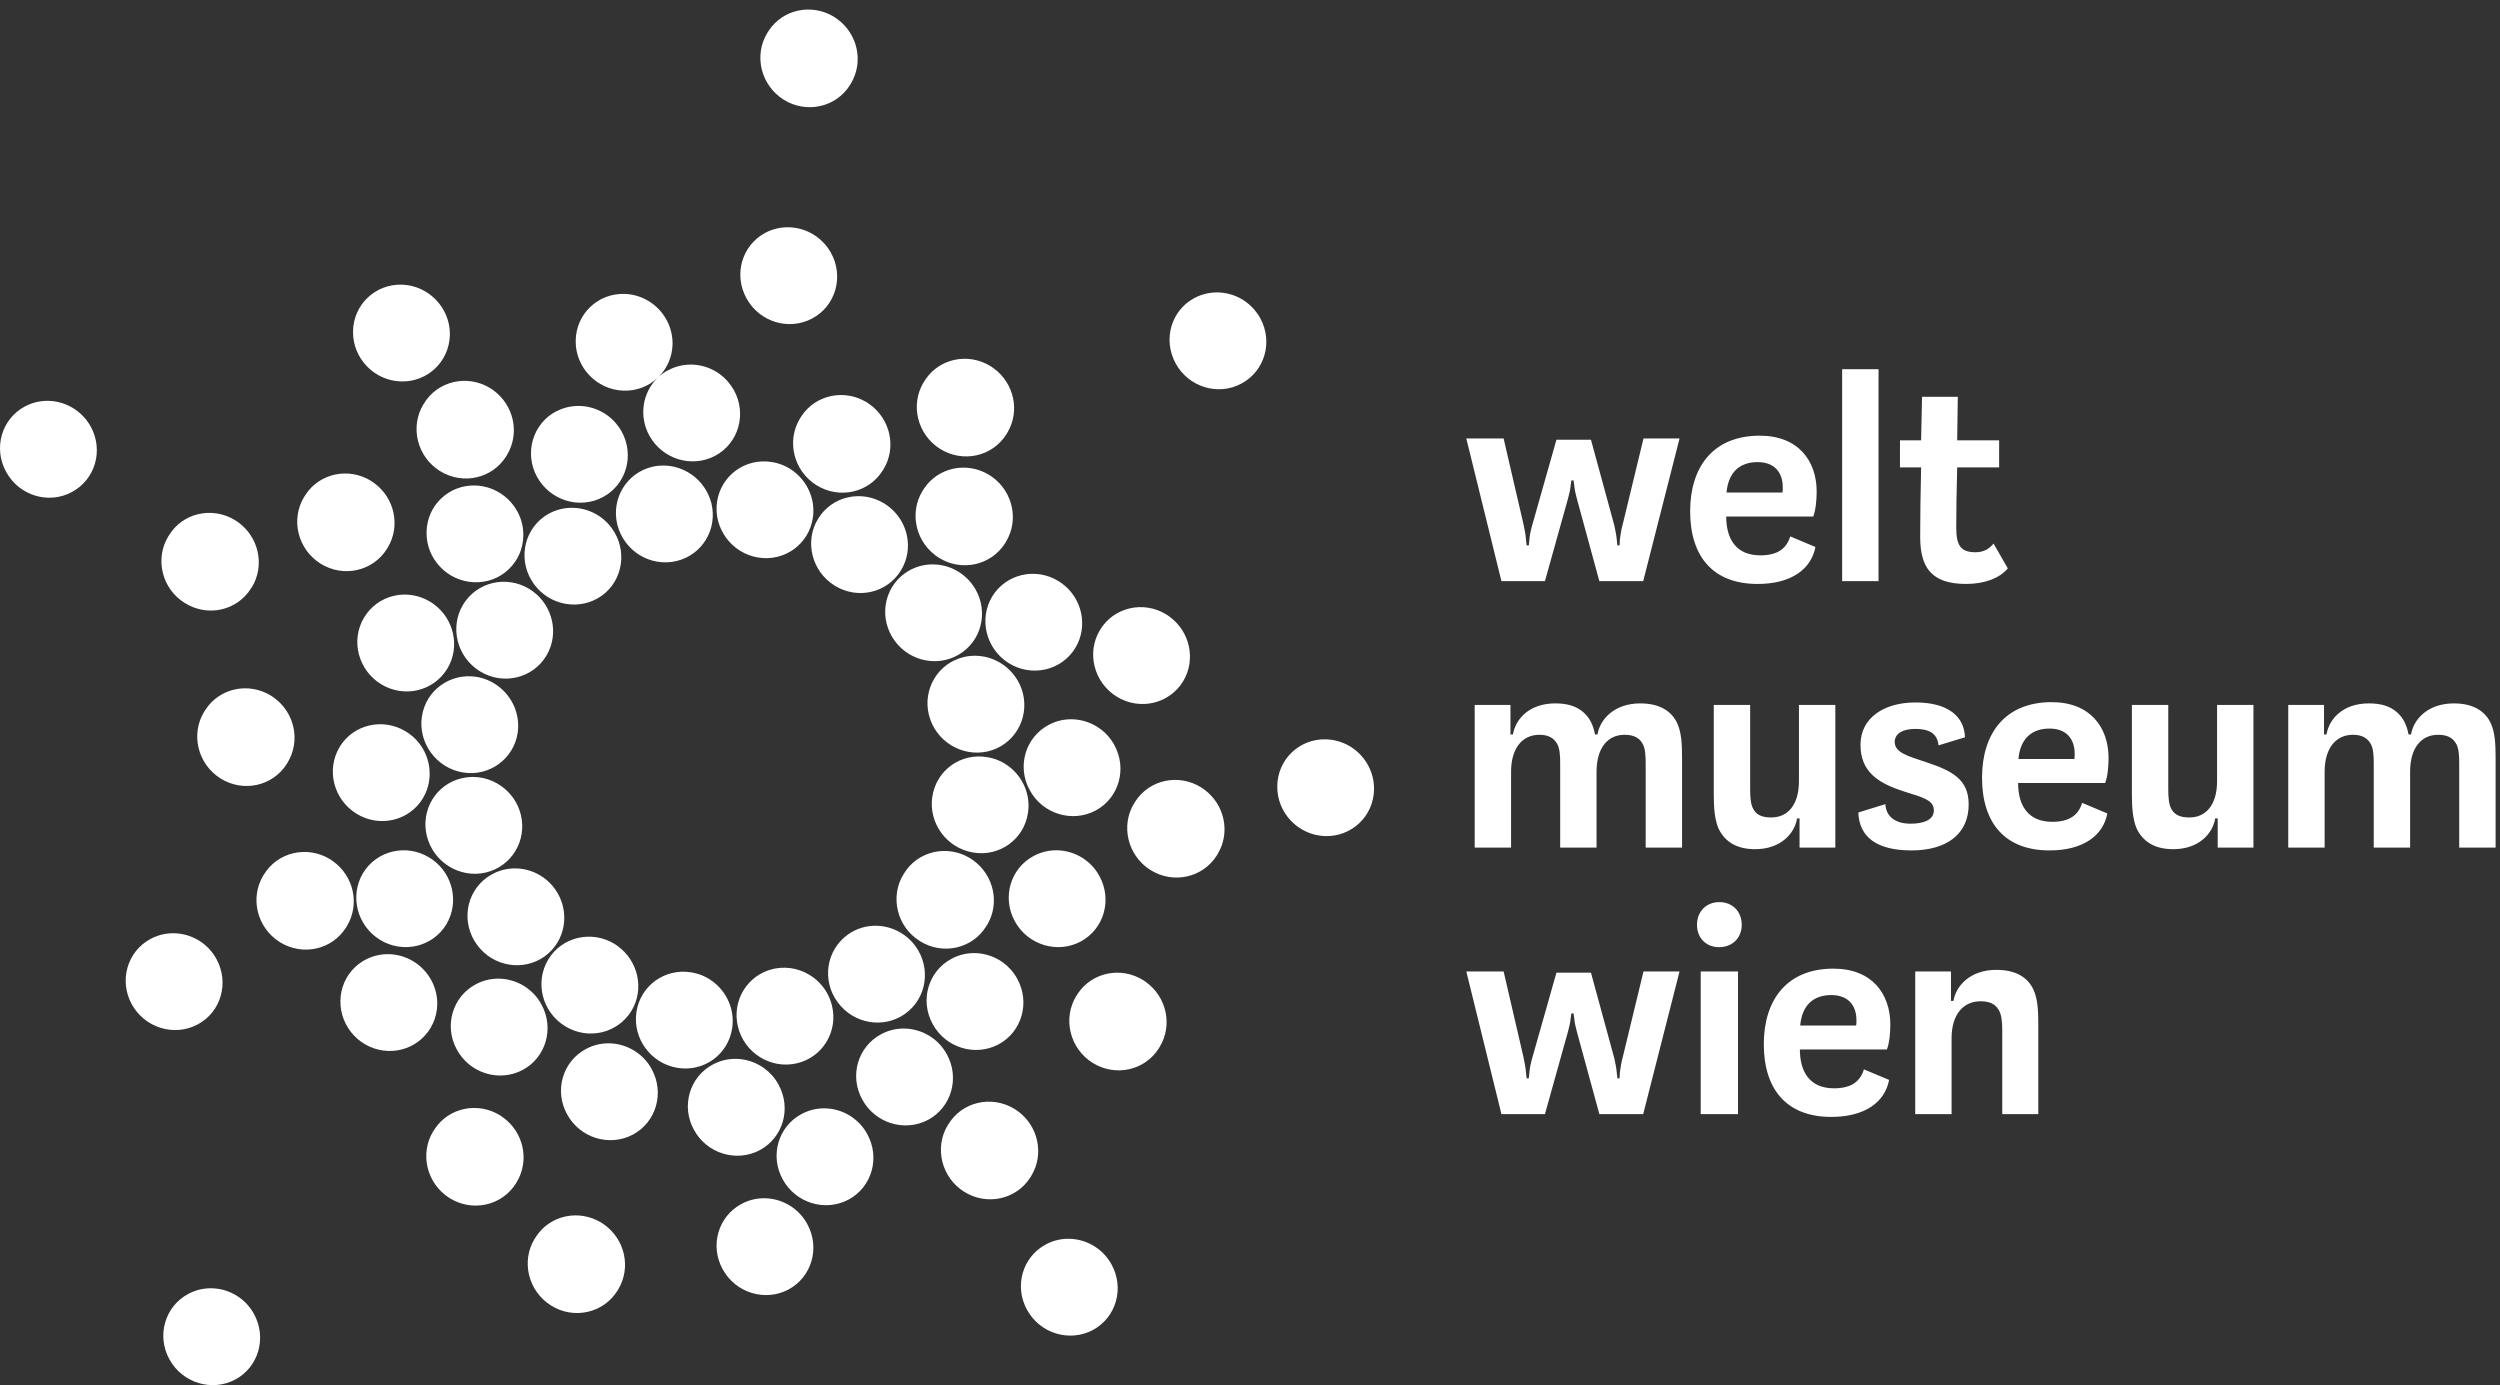 <svg height="123" viewBox="0 0 222 123" width="222" xmlns="http://www.w3.org/2000/svg"><rect x="0" y="0" width="222" height="123" fill="#333333" stroke="none"/><path d="m16.72 114.9c1.483-.799 3.258-.612 4.559.332.515.371.955.861 1.277 1.455 1.156 2.107.404 4.705-1.664 5.816-2.078 1.106-4.697.305-5.846-1.793-1.162-2.099-.402-4.705 1.674-5.81zm76.154-4.395c1.479-.801 3.256-.611 4.559.334.514.369.953.86 1.276 1.453 1.156 2.106.404 4.702-1.663 5.815-2.078 1.103-4.699.304-5.845-1.795-1.162-2.098-.405-4.705 1.673-5.807zm-45.249-.729c1.254-1.875 3.792-2.414 5.779-1.202.096.058.191.128.279.191 1.819 1.316 2.371 3.809 1.219 5.729-.024.029-.035.068-.067.111 0 0-.003.008-.011.015-1.237 1.987-3.864 2.575-5.891 1.311-2.031-1.283-2.676-3.932-1.453-5.934.014-.017.02-.025.023-.031l.01-.013zm18.224-2.868c1.479-.801 3.256-.612 4.561.33.513.373.953.861 1.275 1.457 1.156 2.105.402 4.701-1.664 5.812-2.076 1.104-4.697.307-5.846-1.795-1.16-2.095-.404-4.701 1.674-5.804zm-27.235-6.669c1.255-1.877 3.795-2.418 5.78-1.204.096.058.191.128.279.193 1.821 1.316 2.371 3.805 1.219 5.728-.021.03-.035.067-.064.108 0 0-.004.01-.008.017-1.244 1.987-3.867 2.573-5.895 1.311-2.031-1.277-2.675-3.932-1.455-5.936l.01-.013s.008-.008.014-.016.006-.008.011-.017zm32.565-1.314c1.481-.801 3.258-.615 4.561.328.513.375.953.864 1.275 1.457 1.156 2.11.404 4.705-1.664 5.815-2.078 1.105-4.697.308-5.844-1.795-1.164-2.096-.406-4.701 1.672-5.805zm13.022.936c1.209-2.022 3.845-2.637 5.892-1.385.096.057.194.127.284.191 1.814 1.317 2.365 3.807 1.214 5.727-.023.033-.035.07-.064.111l-.012.016c-1.238 1.99-3.865 2.574-5.892 1.312-2.032-1.279-2.674-3.929-1.452-5.935l.006-.008c.004-.006.01-.016.016-.022.008-.007.008-.007.012-.017zm-20.901-5.334c1.479-.797 3.256-.612 4.559.334.516.375.953.859 1.275 1.455 1.159 2.105.405 4.705-1.662 5.816-2.08 1.104-4.699.307-5.844-1.795-1.166-2.097-.406-4.705 1.672-5.81zm-11.265-1.379c1.478-.799 3.256-.61 4.558.334.514.371.953.859 1.276 1.455 1.156 2.105.404 4.703-1.664 5.814-2.077 1.104-4.698.305-5.844-1.795-1.164-2.097-.404-4.703 1.674-5.808zm26.211-1.311c1.478-.8 3.256-.613 4.558.332.518.373.953.862 1.278 1.455 1.154 2.108.404 4.705-1.667 5.817-2.078 1.103-4.693.305-5.841-1.795-1.166-2.098-.406-4.705 1.672-5.809zm84.564-5.822c3.424 0 5.051 2.234 5.051 4.969 0 .717-.082 1.654-.303 2.207h-7.728c0 1.931.828 3.451 3.035 3.451 1.492 0 2.32-.58 2.65-1.684l2.236.938c-.359 1.932-2.097 3.285-5.134 3.285-3.975 0-5.991-2.457-5.991-6.459 0-3.893 2.016-6.707 6.184-6.707zm-8.475.248v12.67h-3.312v-12.67zm22.94-.139c1.767 0 2.816.69 3.312 1.795.36.801.414 1.823.414 3.035v7.979h-3.201v-7.453c0-.69-.054-1.408-.332-1.822-.275-.469-.744-.745-1.599-.745-1.52 0-2.569 1.159-2.569 3.284v6.736h-3.228v-12.67h3.174v2.621h.22c.221-1.351 1.491-2.76 3.809-2.76zm-43.754.139 1.766 7.617c.084.387.193.94.22 1.354l.057.523h.193l.055-.523c.027-.387.137-.883.248-1.27l2.152-7.592h3.065l2.07 7.592c.082.387.194.883.221 1.27l.055.523h.195l.027-.523c.055-.414.137-.967.248-1.324l1.85-7.647h3.201l-3.228 12.67h-3.893l-1.988-7.287c-.11-.387-.221-.885-.248-1.27l-.055-.386h-.193l-.057.386c-.027.385-.137.828-.248 1.242l-2.043 7.315h-3.863l-3.12-12.67zm-91.273 1.143c1.478-.799 3.255-.612 4.558.332.516.375.953.859 1.274 1.457 1.156 2.105.406 4.705-1.662 5.814-2.079 1.104-4.696.309-5.844-1.795-1.162-2.097-.406-4.703 1.674-5.808zm53.465.82c1.256-1.876 3.798-2.417 5.783-1.203.095.06.191.131.279.193 1.818 1.319 2.369 3.807 1.217 5.727-.024.033-.034.07-.065.111 0 0-.004.008-.01.018-1.238 1.988-3.865 2.572-5.892 1.31-2.031-1.279-2.676-3.931-1.453-5.937.012-.014.017-.02.023-.03.004-.009.004-.009.01-.015zm-39.198 1.641c.346-2.338 2.531-3.92 4.883-3.518.689.111 1.31.381 1.842.766 1.285.931 2.029 2.531 1.777 4.187-.348 2.344-2.527 3.916-4.881 3.52-2.349-.401-3.97-2.614-3.621-4.955zm12.387-3.874c1.184-.202 2.355.106 3.281.774.815.59 1.434 1.461 1.691 2.508.577 2.316-.826 4.621-3.128 5.15-2.303.531-4.633-.914-5.211-3.23-.579-2.319.826-4.623 3.13-5.155zm-34.523-1.265.208.002c.897.033 1.733.34 2.413.832 1.123.812 1.851 2.148 1.828 3.619-.039 2.377-2.002 4.229-4.373 4.141-2.366-.082-4.266-2.075-4.225-4.45.027-2.371 1.988-4.224 4.357-4.142zm50.123.408c1.478-.799 3.253-.611 4.558.33.516.377.955.863 1.275 1.457 1.157 2.11.405 4.705-1.664 5.817-2.078 1.105-4.697.304-5.843-1.795-1.164-2.1-.407-4.703 1.674-5.809zm-35.821.072c1.205-2.013 3.848-2.638 5.897-1.386l.144.097.135.096c1.816 1.318 2.377 3.811 1.225 5.732-1.223 2.018-3.854 2.633-5.893 1.383-2.049-1.25-2.717-3.9-1.508-5.922zm-35.303-1.836c1.489-.796 3.258-.613 4.569.336.509.368.953.862 1.275 1.457 1.151 2.102.406 4.705-1.672 5.807-2.076 1.104-4.695.307-5.851-1.797-1.149-2.103-.397-4.699 1.679-5.803zm149.239 4.989c-1.545 0-2.594.855-2.76 2.705h4.969c.027-.166.027-.276.027-.469 0-1.299-.717-2.236-2.236-2.236zm-87.334-5.366c1.519-1.095 3.554-1.023 5.033.049.363.264.695.588.973.969 1.412 1.941 1.015 4.623-.897 5.996-.006.008-.006.008-.006.008-1.914 1.369-4.599.908-6.011-1.033-1.415-1.932-1.008-4.61.908-5.989zm-32.031-5.082c1.527-1.105 3.562-1.037 5.039.036.363.263.697.589.974.972 1.41 1.942 1.012 4.623-.89 6-1.911 1.371-4.604.916-6.014-1.023-1.416-1.934-1.02-4.617.891-5.985zm-19.831-.228c1.211-2.024 3.846-2.635 5.895-1.383.096.057.193.127.279.192 1.819 1.316 2.371 3.806 1.219 5.726-.023.033-.037.072-.064.111 0 0-.006.008-.012.018-1.242 1.986-3.863 2.574-5.893 1.309-2.031-1.282-2.674-3.932-1.453-5.936.012-.016.016-.021.022-.029.007-.008.007-.008.011-.016zm56.842-.098c1.205-2.015 3.85-2.623 5.891-1.373.103.061.189.123.279.19 1.819 1.316 2.377 3.814 1.221 5.738-.008-.004-.008-.004-.008-.004l-.006.01c-.013.035-.037.068-.055.092-1.228 2.009-3.873 2.605-5.904 1.326-2.027-1.262-2.679-3.92-1.451-5.93.01-.017.018-.027.027-.041zm72.416 2.52c1.16 0 1.988.828 1.988 2.015 0 1.188-.855 1.987-2.015 1.987-1.131 0-1.959-.799-1.959-1.987 0-1.187.828-2.015 1.986-2.015zm-60.885-4.1c1.481-.799 3.256-.613 4.559.33.514.375.953.862 1.275 1.459 1.157 2.106.405 4.701-1.664 5.813-2.076 1.105-4.697.304-5.843-1.793-1.164-2.102-.405-4.705 1.673-5.809zm-59.562 1.531c1.207-2.011 3.848-2.638 5.885-1.39.105.064.207.127.304.197 1.809 1.311 2.362 3.799 1.219 5.729-1.209 2.011-3.847 2.634-5.889 1.386-2.046-1.256-2.722-3.896-1.519-5.922zm68.626-6.431c1.256-1.876 3.795-2.419 5.78-1.203.094.054.192.127.281.191 1.817 1.318 2.368 3.809 1.217 5.727-.023.033-.037.072-.064.111 0 0-.006.008-.012.018-1.238 1.986-3.867 2.572-5.893 1.31-2.031-1.279-2.673-3.932-1.453-5.935l.006-.008c.006-.006.012-.014.016-.02.008-.011.008-.011.014-.019zm-59.831-2.006c1.266-.291 2.531.01 3.519.727.817.591 1.438 1.451 1.698 2.499.576 2.313-.817 4.624-3.123 5.157-2.303.529-4.639-.924-5.215-3.238-.578-2.315.822-4.622 3.121-5.145zm41.76 1.664c.336-2.342 2.513-3.93 4.865-3.531.695.105 1.322.379 1.855.765 1.286.93 2.028 2.52 1.778 4.174-.336 2.342-2.514 3.93-4.866 3.531-2.349-.386-3.978-2.603-3.632-4.939zm87.31-8.387c2.928 0 4.334 1.27 4.391 3.092l-2.348.719c-.109-1.049-.801-1.463-2.07-1.463-1.049 0-1.82.385-1.82 1.158 0 .967 1.242 1.27 2.705 1.768 2.345.771 3.863 1.517 3.863 3.781 0 2.678-2.016 4.084-5.078 4.084-3.01 0-4.639-1.131-4.721-3.367l2.402-.744c.055 1.185.993 1.738 2.235 1.738 1.105 0 2.07-.303 2.07-1.188 0-.937-1.049-1.158-2.678-1.683-2.318-.744-3.836-1.766-3.836-4.141 0-2.373 2.071-3.754 4.885-3.754zm12.092-.027c3.424 0 5.051 2.236 5.051 4.969 0 .716-.082 1.656-.303 2.209h-7.729c0 1.931.829 3.449 3.036 3.449 1.492 0 2.32-.58 2.65-1.684l2.236.94c-.359 1.931-2.097 3.283-5.134 3.283-3.975 0-5.991-2.455-5.991-6.459 0-3.891 2.016-6.707 6.184-6.707zm-26.777.248v7.453c0 .662.027 1.436.332 1.877.275.442.744.662 1.545.662 1.435 0 2.457-1.076 2.457-3.228v-6.764h3.23v12.67h-3.176v-2.594h-.22c-.221 1.352-1.463 2.733-3.727 2.733-1.738 0-2.732-.746-3.256-1.85-.332-.801-.414-1.795-.414-2.98v-7.979zm37.13 0v7.453c0 .662.028 1.436.331 1.877.277.442.746.662 1.546.662 1.436 0 2.457-1.076 2.457-3.228v-6.764h3.229v12.67h-3.174v-2.594h-.221c-.22 1.352-1.462 2.733-3.726 2.733-1.74 0-2.733-.746-3.258-1.85-.33-.801-.414-1.795-.414-2.98v-7.979zm-46.876-.137c1.712 0 2.789.69 3.285 1.793.359.801.414 1.823.414 3.037v7.977h-3.229v-7.453c0-.69-.029-1.406-.304-1.82-.276-.471-.745-.747-1.573-.747-1.492 0-2.486 1.161-2.486 3.286v6.734h-3.229v-7.453c0-.69-.027-1.406-.304-1.82-.276-.442-.717-.747-1.545-.747-1.49 0-2.512 1.161-2.512 3.286v6.734h-3.23v-12.67h3.175v2.623h.221c.221-1.353 1.436-2.76 3.754-2.76 1.104 0 1.877.248 2.484.772.551.47.883 1.105 1.049 1.988h.221c.221-1.353 1.49-2.76 3.809-2.76zm72.244 0c1.711 0 2.789.69 3.285 1.793.359.801.414 1.823.414 3.037v7.977h-3.231v-7.453c0-.69-.027-1.406-.302-1.82-.276-.471-.746-.747-1.575-.747-1.49 0-2.484 1.161-2.484 3.286v6.734h-3.228v-7.453c0-.69-.028-1.406-.305-1.82-.276-.442-.717-.747-1.545-.747-1.49 0-2.512 1.161-2.512 3.286v6.734h-3.23v-12.67h3.176v2.623h.22c.221-1.353 1.436-2.76 3.754-2.76 1.104 0 1.877.248 2.485.772.55.47.882 1.105 1.048 1.988h.221c.221-1.353 1.49-2.76 3.809-2.76zm-100.342 3.19.209.002c.894.033 1.724.33 2.41.826 1.125.816 1.846 2.139 1.826 3.609-.025 2.373-1.98 4.231-4.355 4.155-2.371-.077-4.274-2.067-4.237-4.438.026-2.371 1.973-4.234 4.356-4.152zm-87.418.693c1.205-2.016 3.85-2.637 5.889-1.391.101.065.205.129.3.198 1.813 1.312 2.364 3.8 1.219 5.728-1.207 2.01-3.846 2.635-5.885 1.387-2.05-1.254-2.724-3.893-1.523-5.922zm62.969-1.973c1.478-.798 3.256-.611 4.556.334.518.373.955.86 1.278 1.454 1.158 2.107.406 4.705-1.663 5.816-2.078 1.103-4.697.305-5.843-1.797-1.164-2.098-.404-4.701 1.672-5.807zm-74.843-1.396c1.258-1.878 3.795-2.419 5.78-1.205.096.056.192.127.281.191 1.817 1.317 2.368 3.807 1.217 5.727-.023.033-.037.072-.066.111 0 0-.004.008-.01.018-1.238 1.988-3.863 2.576-5.893 1.31-2.033-1.281-2.673-3.931-1.453-5.933l.006-.008.018-.026c.006-.005.006-.005.01-.013l-.003.007zm19.19.656c.342-2.336 2.522-3.912 4.881-3.521.676.115 1.305.392 1.838.779 1.283.932 2.027 2.518 1.785 4.178-.345 2.334-2.533 3.918-4.873 3.525-2.353-.4-3.972-2.611-3.637-4.953.006-.008.006-.008.006-.008zm144.53 1.065c-1.545 0-2.594.857-2.76 2.705h4.969c.027-.164.027-.276.027-.469 0-1.297-.717-2.236-2.236-2.236zm-96.395-6.356c1.264-.295 2.545.008 3.539.727.809.588 1.426 1.457 1.692 2.492.574 2.316-.819 4.629-3.116 5.164-2.302.529-4.646-.914-5.226-3.223-.58-2.312.816-4.625 3.111-5.16zm12.074-2.392c1.213-2.02 3.842-2.643 5.889-1.389.102.064.189.129.287.197 1.811 1.313 2.369 3.811 1.219 5.729-1.219 2.017-3.85 2.636-5.897 1.381-2.031-1.254-2.714-3.899-1.498-5.918zm-65.341-1.116c1.212-2.021 3.841-2.64 5.886-1.386.104.062.192.129.291.197 1.807 1.31 2.367 3.807 1.215 5.724-1.219 2.02-3.846 2.639-5.894 1.383-2.034-1.254-2.717-3.898-1.498-5.918zm8.783-1.132c1.211-2.022 3.838-2.643 5.892-1.401.088.068.194.131.287.197 1.811 1.315 2.372 3.809 1.219 5.731-1.205 2.014-3.838 2.642-5.887 1.389-2.046-1.254-2.718-3.901-1.511-5.916zm46.992-.735c1.226-2.01 3.867-2.611 5.9-1.355.096.056.184.119.274.185 1.818 1.315 2.365 3.826 1.205 5.744-1.227 2.01-3.867 2.612-5.901 1.354-2.037-1.27-2.689-3.92-1.478-5.928zm-7.772-2.047c1.528-1.105 3.567-1.041 5.043.032.366.261.698.585.975.968 1.416 1.936 1.02 4.619-.883 5.994-1.904 1.379-4.603.93-6.017-1.002-1.418-1.935-1.02-4.617.882-5.992zm-65.349-3.353c1.205-2.016 3.849-2.625 5.89-1.373.104.06.19.123.28.187 1.818 1.321 2.375 3.815 1.22 5.744l-.007-.007-.006.009c-.016.035-.037.069-.057.092-1.227 2.012-3.871 2.604-5.902 1.326-2.029-1.259-2.682-3.918-1.453-5.929.011-.016.019-.026.029-.041zm33.514-1.813c1.506-.959 3.437-.849 4.851.176.365.266.688.582.967.967 1.416 1.931 1.025 4.621-.875 5.998-1.914 1.369-4.608.916-6.022-1.016-1.416-1.935-1.017-4.617.885-5.994zm24.14.323c1.219-2.018 3.857-2.618 5.897-1.358.095.059.177.115.265.18 1.826 1.322 2.379 3.826 1.205 5.744-1.216 2.018-3.863 2.625-5.898 1.357-2.027-1.265-2.692-3.923-1.469-5.923zm83.625-7.387c3.424 0 5.053 2.236 5.053 4.969 0 .716-.084 1.656-.305 2.209h-7.728c0 1.931.828 3.449 3.037 3.449 1.49 0 2.318-.58 2.648-1.684l2.236.94c-.359 1.931-2.097 3.283-5.132 3.283-3.977 0-5.991-2.455-5.991-6.459 0-3.891 2.014-6.707 6.182-6.707zm17.586-3.451-.055 3.865h3.725v2.402h-3.725c-.056 2.649-.084 3.34-.084 5.326 0 1.602.387 2.209 1.711 2.209.774 0 1.242-.332 1.602-.773l1.269 2.209c-.744.883-2.097 1.379-3.699 1.379-3.119 0-4.084-1.49-4.084-4.195 0-1.85.028-3.506.082-6.155h-1.877v-2.402h1.877l.084-3.865zm-131.833 7.872.208.003c.897.031 1.732.336 2.412.83 1.121.812 1.858 2.14 1.83 3.617-.029 2.373-1.982 4.234-4.359 4.144-2.381-.086-4.274-2.072-4.233-4.445.028-2.373 1.983-4.232 4.35-4.146zm124.794-10.327v18.824h-3.231v-18.824zm-33.293 6.154 1.766 7.619c.084.387.193.937.22 1.352l.057.525h.193l.055-.525c.027-.385.137-.883.248-1.27l2.152-7.59h3.065l2.07 7.59c.082.387.194.885.221 1.27l.055.525h.195l.027-.525c.055-.415.137-.965.248-1.325l1.85-7.646h3.201l-3.228 12.67h-3.893l-1.988-7.287c-.11-.387-.221-.883-.248-1.27l-.055-.387h-.193l-.057.387c-.027.387-.137.828-.248 1.242l-2.043 7.315h-3.863l-3.12-12.67zm-106.366 4.962c1.257-1.878 3.797-2.418 5.782-1.202.094.056.191.127.279.189 1.819 1.318 2.369 3.809 1.219 5.729-.023.031-.035.072-.064.109l-.012.018c-1.24 1.988-3.865 2.574-5.893 1.31-2.033-1.277-2.677-3.93-1.453-5.934.012-.015.016-.021.022-.029.006-.01.006-.01.011-.017zm54.906-.523c1.258-1.877 3.795-2.415 5.782-1.201.094.057.192.125.28.19 1.816 1.318 2.369 3.806 1.216 5.73-.023.031-.035.068-.064.109 0 0-.006.008-.008.014-1.242 1.988-3.867 2.574-5.896 1.311-2.032-1.28-2.674-3.932-1.452-5.934l.006-.008c.004-.01.01-.015.016-.021.006-.01.006-.01.012-.018zm-24.118-1.929c1.264-.291 2.539.019 3.525.732.817.59 1.428 1.457 1.7 2.498.576 2.316-.821 4.617-3.116 5.149-2.312.537-4.638-.903-5.23-3.221-.578-2.315.824-4.621 3.121-5.158zm5.73 3.115c.352-2.344 2.522-3.924 4.881-3.529.692.109 1.319.384 1.852.769 1.285.934 2.019 2.529 1.777 4.174-.34 2.342-2.523 3.924-4.867 3.531-2.348-.387-3.979-2.601-3.643-4.945zm-14.306-8.014c1.488-.797 3.256-.613 4.566.336.51.367.947.856 1.274 1.442 1.156 2.109.406 4.703-1.663 5.814-2.072 1.111-4.689.312-5.851-1.787-1.152-2.09-.406-4.701 1.666-5.811.008.006.008.006.008.006zm-47.166-.449c1.494-.803 3.271-.613 4.58.334.51.371.947.855 1.275 1.445 1.156 2.108.404 4.701-1.668 5.813-2.072 1.121-4.693.32-5.838-1.78-1.164-2.097-.42-4.699 1.651-5.812zm68.985.83c1.258-1.876 3.797-2.415 5.782-1.203.096.059.192.129.28.191 1.818 1.319 2.371 3.809 1.22 5.731-.025.033-.037.07-.066.109 0 0-.006.008-.012.016-1.238 1.99-3.863 2.574-5.892 1.31-2.032-1.277-2.674-3.931-1.454-5.933l.006-.008c.006-.006.01-.014.018-.022.004-.011.004-.011.012-.019zm84.89 4.106c-1.547 0-2.596.857-2.762 2.705h4.969c.027-.164.027-.276.027-.469 0-1.297-.717-2.236-2.234-2.236zm-118.442-5.184c1.213-2.022 3.85-2.635 5.899-1.383.095.057.191.127.279.19 1.816 1.318 2.369 3.808 1.217 5.728-.022.029-.035.072-.065.111 0 0-.004.008-.009.016-1.241 1.99-3.866 2.576-5.895 1.311-2.031-1.278-2.674-3.932-1.453-5.934l.008-.008c.006-.008.01-.017.017-.023.002-.008.002-.008.01-.016zm17.632-9.754.208.002c.897.031 1.735.338 2.414.83 1.125.813 1.846 2.133 1.836 3.611-.02 1.118-.461 2.12-1.17 2.86l-.073.072c.251-.23.534-.433.848-.602.007.006.007.006.007.006 1.487-.795 3.258-.613 4.569.336.509.369.943.858 1.271 1.444 1.157 2.109.408 4.705-1.664 5.814-2.068 1.109-4.687.313-5.849-1.785-.954-1.733-.607-3.818.715-5.116-.783.73-1.847 1.159-3.018 1.12-2.375-.078-4.276-2.071-4.238-4.438.031-2.379 1.98-4.23 4.351-4.152zm26.906 7.613c1.255-1.877 3.796-2.415 5.781-1.201.095.057.191.127.279.192 1.818 1.316 2.371 3.804 1.219 5.726-.024.033-.036.07-.065.109 0 0-.006.008-.013.02-1.239 1.988-3.862 2.57-5.891 1.307-2.031-1.278-2.674-3.928-1.453-5.934.011-.014.017-.019.021-.029.008-.01.008-.01.014-.016zm23.88-7.238c1.494-.803 3.276-.615 4.582.33.508.371.944.856 1.272 1.445 1.158 2.108.406 4.704-1.662 5.813-2.071 1.119-4.692.32-5.84-1.777-1.16-2.1-.42-4.704 1.648-5.811zm-70.559-1.195.208.002c.898.031 1.734.338 2.414.83 1.125.814 1.847 2.136 1.834 3.611-.041 2.375-1.981 4.234-4.364 4.15-2.373-.076-4.271-2.07-4.236-4.439.029-2.375 1.979-4.229 4.352-4.152zm32.448-4.592c1.492-.803 3.271-.615 4.582.334.51.369.945.853 1.273 1.443 1.157 2.106.407 4.703-1.662 5.813-2.076 1.117-4.695.32-5.844-1.78-1.162-2.097-.419-4.699 1.651-5.81zm.341-17.987c1.255-1.875 3.795-2.415 5.782-1.203.092.057.191.129.279.194 1.819 1.316 2.371 3.805 1.217 5.726-.021.032-.035.073-.064.112 0 0-.004.006-.01.015-1.24 1.989-3.867 2.575-5.895 1.311-2.029-1.279-2.676-3.93-1.451-5.936.012-.013.016-.021.022-.027.006-.012.006-.012.013-.02z" fill="#fff" fill-rule="evenodd"/></svg>